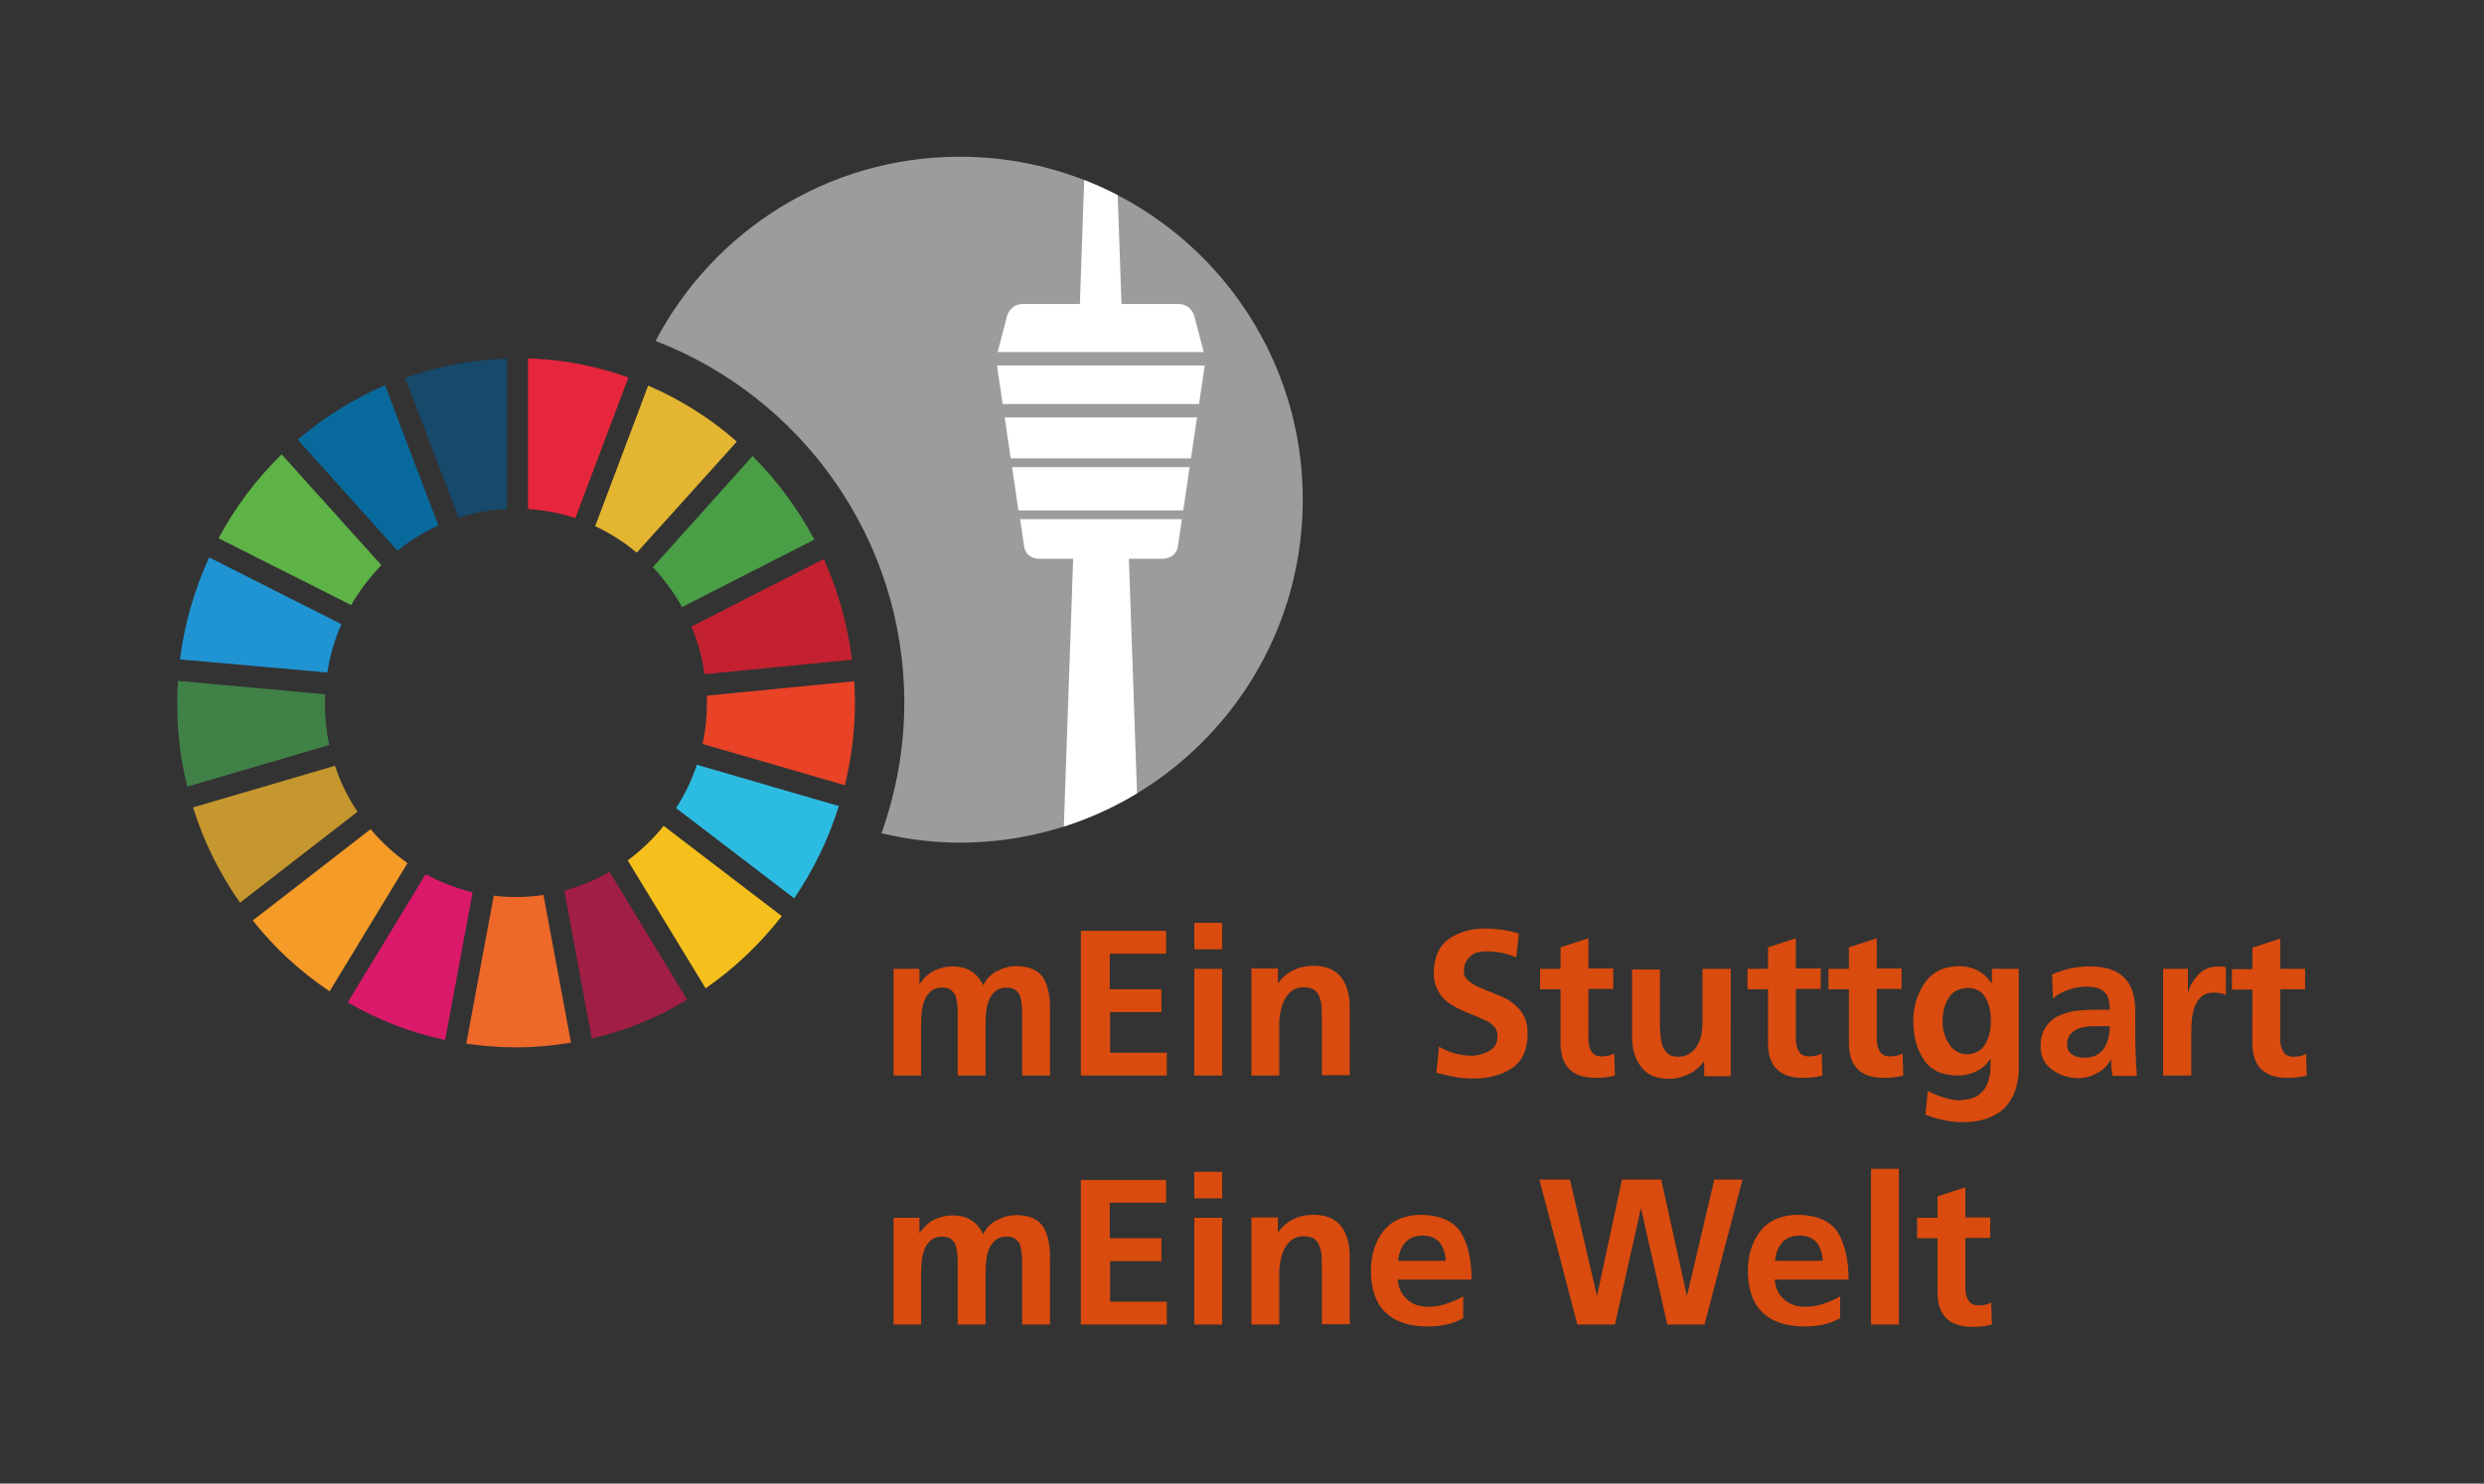 <?xml version="1.0" encoding="utf-8"?>
<!-- Generator: Adobe Illustrator 22.1.0, SVG Export Plug-In . SVG Version: 6.00 Build 0)  -->
<svg version="1.1" id="Ebene_1" xmlns="http://www.w3.org/2000/svg" xmlns:xlink="http://www.w3.org/1999/xlink" x="0px" y="0px"
	 viewBox="0 0 740 442.1" style="enable-background:new 0 0 740 442.1;" xml:space="preserve">
<rect x="0" y="0" width="740" height="442.1" fill="#333333" stroke="none"/>
<style type="text/css">
	.st0{fill:#9C9C9C;}
	.st1{clip-path:url(#SVGID_2_);fill:#FFFFFF;}
	.st2{fill:#5EB346;}
	.st3{fill:#E3B531;}
	.st4{fill:#C42130;}
	.st5{fill:#4A9E46;}
	.st6{fill:#408147;}
	.st7{fill:#F5C01C;}
	.st8{fill:#E84227;}
	.st9{fill:#F59B28;}
	.st10{fill:#2094D2;}
	.st11{fill:#A11E45;}
	.st12{fill:#2DBCE1;}
	.st13{fill:#ED6829;}
	.st14{fill:#E6263C;}
	.st15{fill:#DB196A;}
	.st16{fill:#17496B;}
	.st17{fill:#C5972E;}
	.st18{fill:#086A9C;}
	.st19{fill:#D94B0E;}
</style>
<g>
	<path class="st0" d="M388.1,148.9c0-56.5-45.8-102.2-102.2-102.2c-39.4,0-73.5,22.3-90.6,54.9c43.3,16.7,74.1,58.7,74.1,107.9
		c0,13.6-2.5,26.7-6.8,38.8c7.5,1.8,15.3,2.8,23.3,2.8C342.4,251.1,388.1,205.3,388.1,148.9L388.1,148.9z"/>
	<g>
		<defs>
			<path id="SVGID_1_" d="M388.1,148.9c0-56.5-45.8-102.2-102.2-102.2c-39.4,0-73.5,22.3-90.6,54.9c43.3,16.7,74.1,58.7,74.1,107.9
				c0,13.6-2.5,26.7-6.8,38.8c7.5,1.8,15.3,2.8,23.3,2.8C342.4,251.1,388.1,205.3,388.1,148.9L388.1,148.9z"/>
		</defs>
		<clipPath id="SVGID_2_">
			<use xlink:href="#SVGID_1_"  style="overflow:visible;"/>
		</clipPath>
		<polygon class="st1" points="328,108.9 358.9,108.9 357.2,120.4 328,120.4 298.7,120.4 297,108.9 328,108.9 		"/>
		<path class="st1" d="M297.2,104.9l2.8-10.7c0,0,0.9-3.6,4.7-3.6h17l2.4-68.7h3.8h3.8l2.4,68.7h17c3.8,0,4.7,3.6,4.7,3.6l2.8,10.7
			H328H297.2L297.2,104.9z"/>
		<path class="st1" d="M352.1,154.7l-1.2,8.1c-0.6,3.7-4.3,3.7-4.3,3.7h-10.3l4.5,129.4H328h-12.8l4.5-129.4h-10.3
			c0,0-3.8,0-4.3-3.7l-1.2-8.1H328H352.1L352.1,154.7z"/>
		<polygon class="st1" points="354.4,139.2 352.5,152.1 328,152.1 303.4,152.1 301.5,139.2 328,139.2 354.4,139.2 		"/>
		<polygon class="st1" points="356.6,124.4 354.8,136.6 328,136.6 301.1,136.6 299.3,124.4 328,124.4 356.6,124.4 		"/>
	</g>
	<path class="st2" d="M104.6,180.3c2.5-4.3,5.6-8.3,9-11.9l-29.7-33c-7.5,7.3-13.8,15.7-18.8,25L104.6,180.3L104.6,180.3z"/>
	<path class="st3" d="M177.3,156.8c4.5,2.1,8.7,4.8,12.4,7.9l29.8-33.1c-7.8-6.9-16.7-12.5-26.4-16.7L177.3,156.8L177.3,156.8z"/>
	<path class="st4" d="M245.4,166.6L206,186.7c1.9,4.5,3.2,9.2,3.9,14.2l43.9-4.3C252.5,186,249.6,175.9,245.4,166.6"/>
	<path class="st5" d="M203.2,180.9l39.4-20.1c-4.9-9.2-11.1-17.6-18.4-24.9l-29.7,33.1C197.8,172.6,200.8,176.6,203.2,180.9"/>
	<path class="st6" d="M96.8,209.6c0-0.9,0-1.8,0.1-2.7L53,202.9c-0.1,2.2-0.2,4.4-0.2,6.7c0,8.6,1,16.9,3,24.8L98.1,222
		C97.2,218,96.8,213.8,96.8,209.6"/>
	<path class="st7" d="M197.7,246.1c-3.1,3.9-6.7,7.3-10.7,10.3l23.2,38.1c8.6-5.9,16.2-13.2,22.7-21.5L197.7,246.1L197.7,246.1z"/>
	<path class="st8" d="M210.6,209.4c0,4.2-0.4,8.3-1.3,12.3l42.4,12.3c1.9-7.9,3-16.2,3-24.7c0-2.1-0.1-4.2-0.2-6.3l-43.9,4.3
		C210.6,208,210.6,208.7,210.6,209.4"/>
	<path class="st9" d="M110.4,247.1l-35.1,27.2c6.5,8.2,14.2,15.3,22.9,21.1l23.2-38.2C117.3,254.3,113.6,250.9,110.4,247.1"/>
	<path class="st10" d="M97.5,200.4c0.8-5,2.2-9.9,4.2-14.4l-39.4-19.9c-4.3,9.4-7.3,19.6-8.7,30.4L97.5,200.4L97.5,200.4z"/>
	<path class="st11" d="M204.7,297.9l-23.1-38.1c-4.2,2.4-8.7,4.3-13.5,5.6l8.2,44.1C186.4,307.1,196,303.2,204.7,297.9"/>
	<path class="st12" d="M207.6,227.9c-1.5,4.6-3.6,8.9-6.2,12.9l35.2,26.9c5.7-8.4,10.2-17.6,13.3-27.5L207.6,227.9L207.6,227.9z"/>
	<path class="st13" d="M161.9,266.7c-2.7,0.4-5.4,0.6-8.2,0.6c-2.2,0-4.4-0.1-6.6-0.4l-8.2,44.1c4.8,0.7,9.8,1.1,14.8,1.1
		c5.6,0,11-0.5,16.4-1.4L161.9,266.7L161.9,266.7z"/>
	<path class="st14" d="M157.3,151.7c4.9,0.3,9.6,1.2,14.1,2.7l15.8-41.9c-9.4-3.4-19.5-5.4-29.9-5.7L157.3,151.7L157.3,151.7
		L157.3,151.7z"/>
	<path class="st15" d="M140.8,265.9c-4.9-1.2-9.6-3-14-5.4l-23.2,38.2c8.9,5.2,18.7,9,29,11.2L140.8,265.9L140.8,265.9z"/>
	<path class="st16" d="M136.6,154.3c4.6-1.5,9.4-2.4,14.4-2.6v-44.8c-10.6,0.3-20.8,2.3-30.3,5.7L136.6,154.3L136.6,154.3z"/>
	<path class="st17" d="M106.5,241.9c-2.8-4.2-5.1-8.8-6.7-13.7l-42.3,12.4c3.2,10.3,8,19.8,14,28.4L106.5,241.9L106.5,241.9z"/>
	<path class="st18" d="M118.4,164.1c3.7-3,7.8-5.5,12.2-7.5l-15.9-41.8c-9.5,4.1-18.2,9.6-26,16.2L118.4,164.1L118.4,164.1z"/>
	<path class="st19" d="M266.1,394.7h8.3v-15.5c0-1.1,0.1-2.2,0.2-3.5c0.1-1.2,0.4-2.3,0.8-3.4c0.4-1.1,1.1-2,1.9-2.7
		c0.8-0.7,1.9-1.1,3.2-1.1c1.2,0,2.2,0.2,2.8,0.7c0.6,0.5,1.1,1.1,1.4,1.8c0.4,1.5,0.6,3.1,0.6,4.7v19h8.3v-15.5
		c0-1.1,0.1-2.2,0.2-3.5c0.1-1.2,0.4-2.3,0.8-3.4c0.4-1.1,1.1-2,1.9-2.7c0.8-0.7,1.9-1.1,3.2-1.1c1.2,0,2.2,0.2,2.8,0.7
		c0.6,0.5,1.1,1.1,1.4,1.8c0.4,1.5,0.6,3.1,0.6,4.7v19h8.3v-20.1c0-3.7-0.6-6.7-2-9c-1.5-2.3-4.2-3.5-8-3.5c-2,0-3.9,0.5-5.6,1.4
		c-1.9,0.9-3.3,2.3-4.3,4.3c-1.8-3.8-4.9-5.7-9.4-5.6c-1.6,0-3.2,0.4-4.9,1.1c-1.7,0.8-3.2,2.1-4.6,4.1h-0.1v-4.5h-7.7V394.7
		L266.1,394.7z M322,394.7h25.6v-6.8h-16.9v-12.1H346V369h-15.4v-10.6h16.8v-6.8H322V394.7L322,394.7z M355.8,394.7h8.3v-31.8h-8.3
		V394.7L355.8,394.7z M355.8,357.1h8.3v-7.9h-8.3V357.1L355.8,357.1z M372.8,394.7h8.3v-15.6c0-1.1,0.1-2.2,0.4-3.5
		c0.2-1.2,0.6-2.3,1.1-3.4c0.6-1.1,1.3-2,2.2-2.7c0.9-0.7,2.1-1.1,3.6-1.1c1.3,0,2.4,0.3,3.2,0.8c0.7,0.6,1.3,1.3,1.5,2.3
		c0.4,0.9,0.6,1.8,0.6,2.9c0,1.1,0.1,2.1,0.1,3.2v17h8.3v-20.1c0-3.7-0.8-6.7-2.5-9c-1.8-2.3-4.5-3.5-8.3-3.5
		c-4.3,0-7.8,1.6-10.5,5.1h-0.1v-4.3h-7.9V394.7L372.8,394.7z M416.5,375.7c0.2-2.2,0.9-4,2.1-5.4c1.2-1.4,3-2.1,5.3-2.1
		c2.3,0,4,0.8,5.1,2.2c1,1.4,1.6,3.2,1.7,5.3H416.5L416.5,375.7z M436.1,386.2c-1.5,0.9-3.2,1.6-4.9,2.2c-1.8,0.7-3.7,1-5.7,1
		c-2.6,0-4.7-0.7-6.3-2.2c-1.6-1.4-2.6-3.3-2.8-5.9h22c0-5.7-1-10.3-3.1-13.9c-2.2-3.5-6.2-5.3-12.1-5.4c-4.9,0.1-8.6,1.7-11.1,4.9
		c-2.5,3.2-3.7,7.2-3.7,11.9c0.1,10.8,5.7,16.3,16.6,16.5c4.4,0,8-0.8,10.9-2.5V386.2L436.1,386.2z M469.9,394.7h11.2l7.7-34.5h0.1
		l7.8,34.5h11.1l11.3-43.2h-8.4l-8.1,34.5h-0.1l-7.6-34.5h-11.7l-7.4,34.5h-0.1l-8-34.5h-9.1L469.9,394.7L469.9,394.7z M528.8,375.7
		c0.2-2.2,0.9-4,2.1-5.4c1.2-1.4,3-2.1,5.3-2.1c2.3,0,4,0.8,5.1,2.2c1,1.4,1.6,3.2,1.7,5.3H528.8L528.8,375.7z M548.4,386.2
		c-1.5,0.9-3.2,1.6-4.9,2.2c-1.8,0.7-3.7,1-5.7,1c-2.6,0-4.7-0.7-6.3-2.2c-1.6-1.4-2.6-3.3-2.8-5.9h22c0-5.7-1-10.3-3.1-13.9
		c-2.2-3.5-6.2-5.3-12.1-5.4c-4.9,0.1-8.6,1.7-11.1,4.9c-2.5,3.2-3.7,7.2-3.7,11.9c0.1,10.8,5.7,16.3,16.6,16.5
		c4.4,0,8-0.8,10.9-2.5V386.2L548.4,386.2z M557.4,394.7h8.3v-46.4h-8.3V394.7L557.4,394.7z M577.2,385.1c0,6.7,3.4,10.2,10.1,10.3
		c2.4,0,4.5-0.2,6.1-0.7l-0.2-6.6c-0.9,0.6-2.2,0.9-3.8,0.9c-1.5,0-2.6-0.6-3.1-1.7c-0.6-1-0.8-2.2-0.8-3.6v-14.8h7.4v-6.1h-7.4v-9
		l-8.3,2.7v6.4h-6.1v6.1h6.1V385.1L577.2,385.1z"/>
	<path class="st19" d="M266.1,320.5h8.3v-15.5c0-1.1,0.1-2.2,0.2-3.5c0.1-1.2,0.4-2.3,0.8-3.4c0.4-1.1,1.1-2,1.9-2.7
		c0.8-0.7,1.9-1.1,3.2-1.1c1.2,0,2.2,0.2,2.8,0.7c0.6,0.5,1.1,1.1,1.4,1.8c0.4,1.5,0.6,3.1,0.6,4.7v19h8.3v-15.5
		c0-1.1,0.1-2.2,0.2-3.5c0.1-1.2,0.4-2.3,0.8-3.4c0.4-1.1,1.1-2,1.9-2.7c0.8-0.7,1.9-1.1,3.2-1.1c1.2,0,2.2,0.2,2.8,0.7
		c0.6,0.5,1.1,1.1,1.4,1.8c0.4,1.5,0.6,3.1,0.6,4.7v19h8.3v-20.1c0-3.7-0.6-6.7-2-9c-1.5-2.3-4.2-3.5-8-3.5c-2,0-3.9,0.5-5.6,1.4
		c-1.9,0.9-3.3,2.3-4.3,4.3c-1.8-3.8-4.9-5.7-9.4-5.6c-1.6,0-3.2,0.4-4.9,1.1c-1.7,0.8-3.2,2.1-4.6,4.1h-0.1v-4.5h-7.7V320.5
		L266.1,320.5z M322,320.5h25.6v-6.8h-16.9v-12.1H346v-6.8h-15.4v-10.6h16.8v-6.8H322V320.5L322,320.5z M355.8,320.5h8.3v-31.8h-8.3
		V320.5L355.8,320.5z M355.8,282.9h8.3V275h-8.3V282.9L355.8,282.9z M372.8,320.5h8.3v-15.6c0-1.1,0.1-2.2,0.4-3.5
		c0.2-1.2,0.6-2.3,1.1-3.4c0.6-1.1,1.3-2,2.2-2.7c0.9-0.7,2.1-1.1,3.6-1.1c1.3,0,2.4,0.3,3.2,0.8c0.7,0.6,1.3,1.3,1.5,2.3
		c0.4,0.9,0.6,1.8,0.6,2.9c0,1.1,0.1,2.1,0.1,3.2v17h8.3v-20.1c0-3.7-0.8-6.7-2.5-9c-1.8-2.3-4.5-3.5-8.3-3.5
		c-4.3,0-7.8,1.6-10.5,5.1h-0.1v-4.3h-7.9V320.5L372.8,320.5z M451.7,285.3l0.8-7.1c-3.2-1-6.6-1.5-10.3-1.5c-3.9,0-7.4,1-10.3,2.9
		c-3.1,2.1-4.7,5.5-4.8,10.3c0,1.7,0.3,3.2,0.9,4.5c0.6,1.3,1.3,2.4,2.2,3.3c0.9,0.9,2,1.6,3.1,2.2c1.1,0.7,2.2,1.2,3.4,1.7
		c2.4,0.9,4.6,1.9,6.5,2.8c0.9,0.5,1.6,1.1,2.2,1.9c0.5,0.7,0.7,1.6,0.7,2.7c0,1.9-0.9,3.3-2.5,4.2c-1.7,0.9-3.4,1.4-5.1,1.4
		c-3.5,0-6.7-0.9-9.8-2.7l-0.8,7.8c2.1,0.5,3.9,0.9,5.4,1.2c1.5,0.3,3.4,0.5,5.6,0.5c4.5,0,8.3-1,11.4-3c3.1-2,4.7-5.4,4.8-10
		c0-1.9-0.2-3.4-0.7-4.8c-0.6-1.3-1.3-2.4-2.2-3.3c-0.9-0.9-1.9-1.8-3-2.4c-1.1-0.6-2.3-1.2-3.5-1.6c-1.2-0.5-2.3-1-3.4-1.4
		c-1.1-0.4-2.1-0.9-3.1-1.4c-0.9-0.5-1.6-1.1-2.2-1.7c-0.6-0.6-0.9-1.4-0.9-2.3c0-1.2,0.2-2.2,0.7-3c0.5-0.8,1-1.4,1.7-1.9
		c0.7-0.5,1.4-0.8,2.2-0.9c0.7-0.2,1.5-0.2,2.2-0.2C446,283.5,448.9,284.1,451.7,285.3L451.7,285.3L451.7,285.3z M464.9,310.9
		c0,6.7,3.4,10.2,10.1,10.3c2.4,0,4.5-0.2,6.1-0.7l-0.2-6.6c-0.9,0.6-2.2,0.9-3.8,0.9c-1.5,0-2.6-0.6-3.1-1.7
		c-0.6-1-0.8-2.2-0.8-3.6v-14.8h7.4v-6.1h-7.4v-9l-8.3,2.7v6.4h-6.1v6.1h6.1V310.9L464.9,310.9z M515.5,288.7h-8.3v15.6
		c0,1-0.1,2.1-0.2,3.3c-0.2,1.2-0.5,2.3-1.1,3.4c-0.5,1.1-1.2,2-2.2,2.7c-1,0.8-2.2,1.2-3.8,1.2c-1.3,0-2.3-0.3-3-0.9
		c-0.7-0.6-1.2-1.3-1.6-2.2c-0.3-0.9-0.5-2-0.6-3c0-0.5-0.1-1.1-0.1-1.5c-0.1-0.5-0.1-1-0.1-1.4v-17h-8.3v20.1
		c0,3.6,0.9,6.6,2.7,8.9c1.7,2.4,4.4,3.5,8.2,3.6c4.4-0.1,7.9-1.8,10.5-5.1h0.1v4.3h7.9V288.7L515.5,288.7z M526.7,310.9
		c0,6.7,3.4,10.2,10.1,10.3c2.4,0,4.5-0.2,6.1-0.7l-0.2-6.6c-0.9,0.6-2.2,0.9-3.8,0.9c-1.5,0-2.6-0.6-3.1-1.7
		c-0.6-1-0.8-2.2-0.8-3.6v-14.8h7.4v-6.1H535v-9l-8.3,2.7v6.4h-6.1v6.1h6.1V310.9L526.7,310.9z M550.8,310.9
		c0,6.7,3.4,10.2,10.1,10.3c2.4,0,4.5-0.2,6.1-0.7l-0.2-6.6c-0.9,0.6-2.2,0.9-3.8,0.9c-1.5,0-2.6-0.6-3.1-1.7
		c-0.6-1-0.8-2.2-0.8-3.6v-14.8h7.4v-6.1h-7.4v-9l-8.3,2.7v6.4h-6.1v6.1h6.1V310.9L550.8,310.9z M582.7,313.2
		c-0.9-0.6-1.6-1.3-2.2-2.3c-1.2-2-1.8-4.1-1.8-6.4c0-2.6,0.5-4.9,1.7-6.9c1.1-2,3-3.1,5.8-3.2c2.4,0,4.2,1,5.3,2.9
		c1.1,1.9,1.6,4.2,1.6,7c0,2.7-0.6,5-1.7,6.9c-1.2,1.9-3,2.9-5.6,3C584.6,314.1,583.6,313.8,582.7,313.2L582.7,313.2L582.7,313.2z
		 M593.4,288.7v4.3h-0.1c-2.3-3.4-5.6-5.1-9.8-5.1c-4.7,0.1-8.1,1.9-10.3,5.3c-2.2,3.4-3.3,7.2-3.2,11.2c0,4.4,1,8.1,3,11.2
		c2,3.2,5.3,4.8,10,4.9c2.4,0,4.5-0.5,6.2-1.5c1.7-0.9,2.9-2.1,3.7-3.5h0.1c0,1.4,0,2.8-0.1,4.2c-0.2,1.4-0.6,2.8-1.2,4
		c-0.6,1.2-1.6,2.2-2.8,3c-1.4,0.7-3.2,1.1-5.4,1.2c-1.4,0-2.9-0.4-4.6-0.9c-1.7-0.5-3.3-1.2-4.6-1.9l-0.7,7.1c4,1.5,7.7,2.2,11,2.2
		c3.3,0,6.1-0.5,8.3-1.5c2.2-0.9,3.9-2.1,5.1-3.7c1.3-1.6,2.2-3.4,2.7-5.4c0.2-1,0.4-2,0.6-3.1c0.1-1.1,0.1-2.1,0.1-3.2v-28.8H593.4
		L593.4,288.7z M611.6,297.5c2.9-2.3,6.2-3.4,9.8-3.5c2.5,0,4.3,0.5,5.4,1.5c1.2,1,1.7,2.8,1.7,5.4H624c-1.7,0-3.5,0.1-5.4,0.3
		c-1.9,0.2-3.6,0.8-5.3,1.5c-1.6,0.7-2.8,1.8-3.8,3.3c-1.1,1.5-1.6,3.4-1.6,5.8c0,3.1,1.2,5.4,3.5,7c2.2,1.6,4.7,2.4,7.6,2.5
		c2,0,3.9-0.5,5.7-1.5c1.8-0.9,3.2-2.3,4.1-4h0.1c0,1.2,0.1,2.8,0.4,4.8h7.3c-0.2-2.4-0.3-4.8-0.4-7.1c-0.1-2.2-0.1-4.9-0.1-8v-4.1
		c0.1-9.1-4.5-13.5-13.7-13.4c-3.8,0-7.5,0.8-11.1,2.4L611.6,297.5L611.6,297.5z M616.7,308.3c0.6-0.7,1.3-1.3,2.3-1.7
		c0.9-0.4,2-0.6,3-0.7c0.5-0.1,1-0.1,1.5-0.1c0.5,0,1,0,1.4,0h3.6c0,2.5-0.5,4.7-1.7,6.6c-1.3,1.9-3.3,2.8-5.8,2.8
		c-1.5,0-2.8-0.3-3.7-1c-1-0.6-1.5-1.6-1.5-2.9C615.8,310.1,616.1,309.1,616.7,308.3L616.7,308.3L616.7,308.3z M644.5,320.5h8.3
		v-11.7c0-1.2,0-2.6,0.1-4c0.1-1.5,0.3-2.9,0.7-4.2c0.5-1.4,1.1-2.5,2-3.4c0.9-0.9,2.2-1.4,3.8-1.4c1.6,0,2.8,0.2,3.7,0.7v-8.3
		c-0.9-0.2-1.7-0.2-2.5-0.2c-2.5,0.1-4.5,1-6,2.8c-1.6,1.8-2.5,3.5-2.7,5.1h-0.1v-7.2h-7.4V320.5L644.5,320.5z M671,310.9
		c0,6.7,3.4,10.2,10.1,10.3c2.4,0,4.5-0.2,6.1-0.7L687,314c-0.9,0.6-2.2,0.9-3.8,0.9c-1.5,0-2.6-0.6-3.1-1.7c-0.6-1-0.8-2.2-0.8-3.6
		v-14.8h7.4v-6.1h-7.4v-9l-8.3,2.7v6.4h-6.1v6.1h6.1V310.9L671,310.9z"/>
</g>
</svg>
